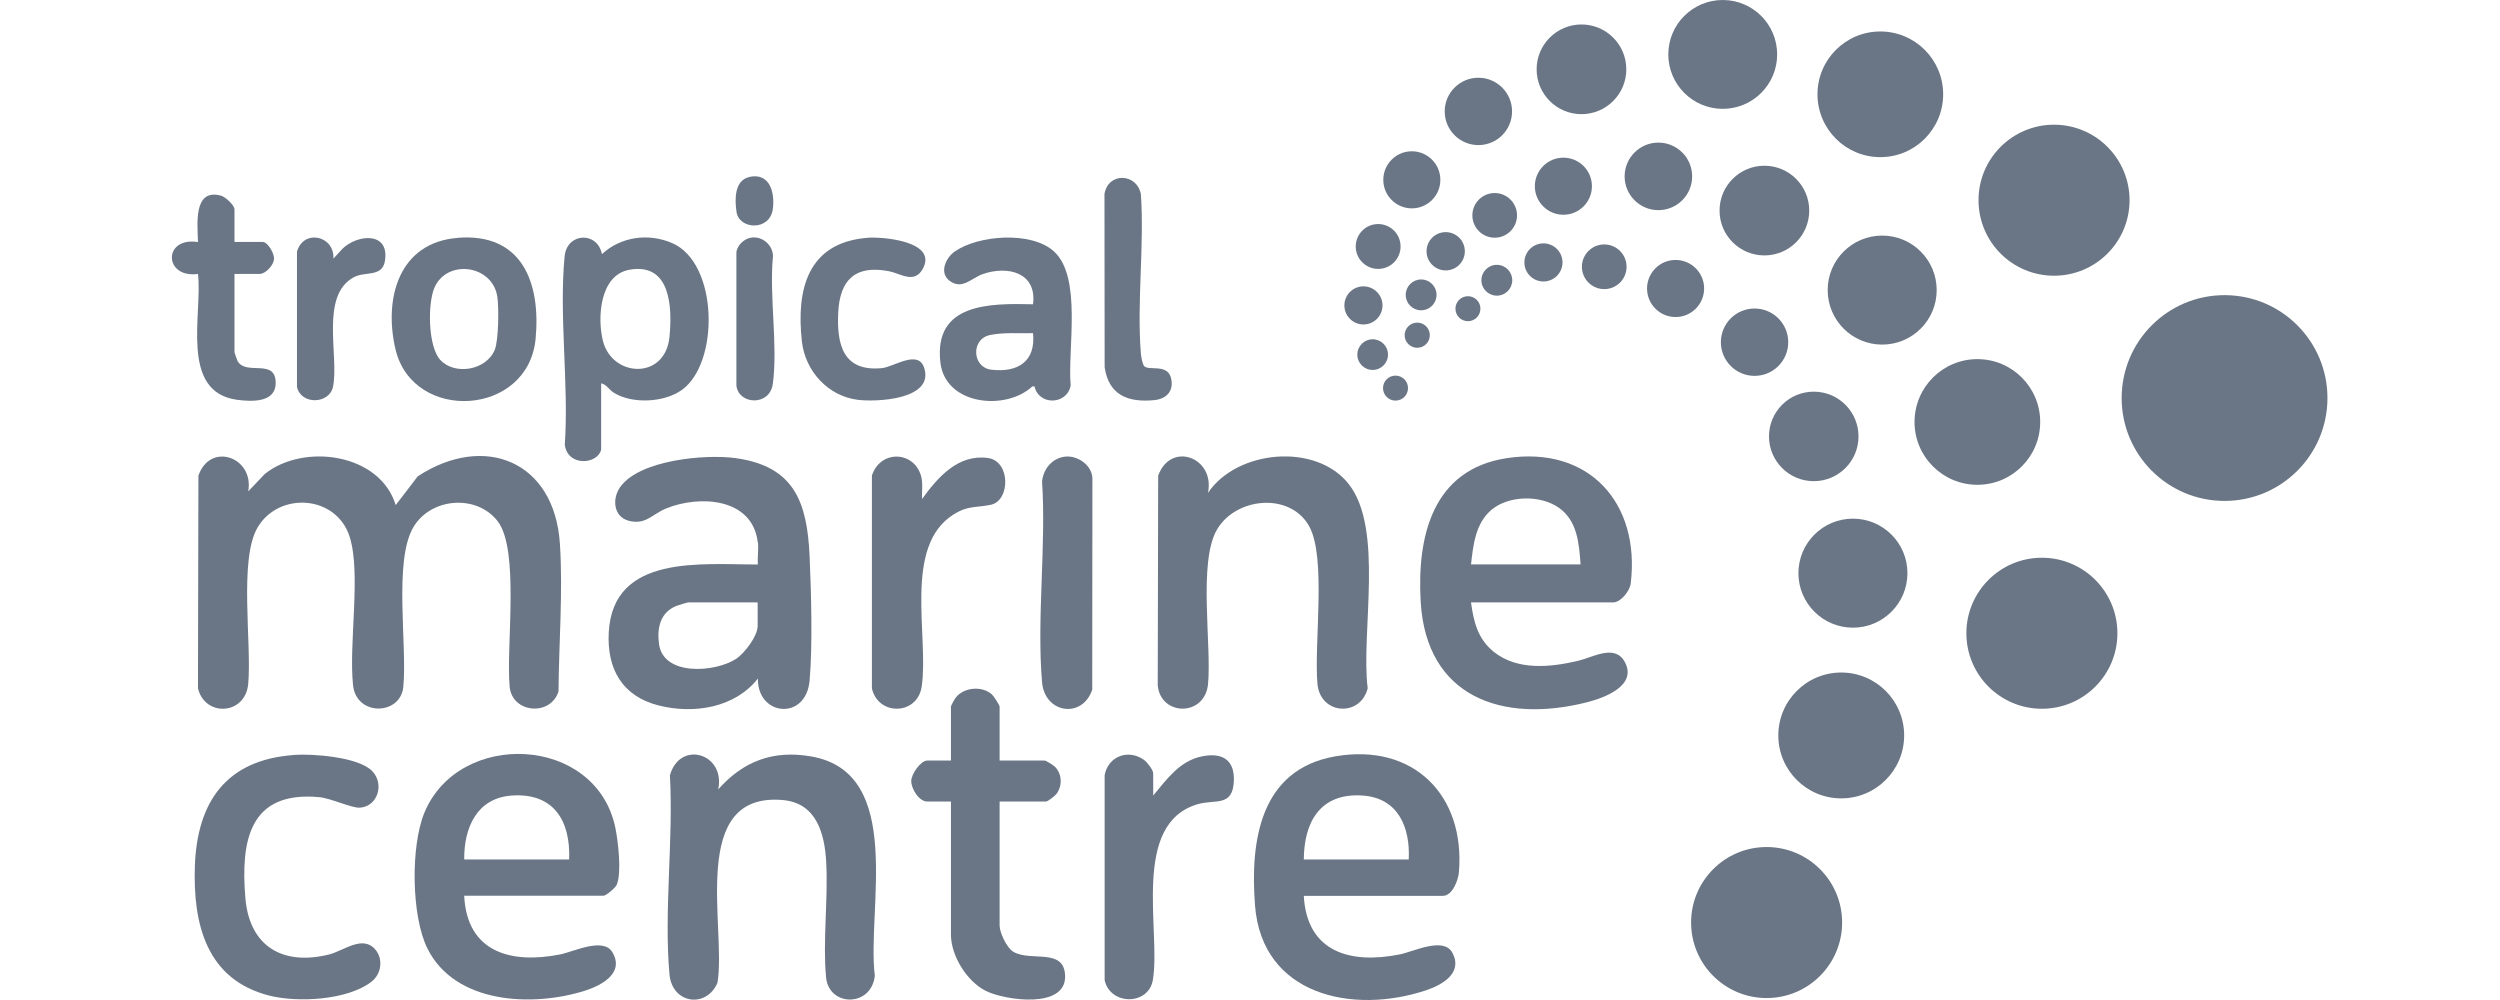 <svg width="160" height="64" viewBox="0 0 160 64" fill="none" xmlns="http://www.w3.org/2000/svg">
<path d="M15.886 31.447L16.952 30.329C19.431 28.35 24.309 28.997 25.325 32.326L26.737 30.483C30.997 27.698 35.495 29.501 35.835 34.811C36.034 37.857 35.767 41.203 35.744 44.255C35.228 45.866 32.778 45.639 32.619 43.96C32.375 41.419 33.277 35.185 31.842 33.347C30.492 31.617 27.588 31.855 26.47 33.716C25.171 35.883 26.073 41.271 25.812 43.96C25.636 45.786 22.812 45.866 22.596 43.858C22.307 41.203 23.124 36.688 22.375 34.345C21.518 31.674 17.854 31.447 16.487 33.755C15.279 35.797 16.118 41.175 15.886 43.767C15.71 45.758 13.129 45.917 12.67 44.056L12.698 30.449C13.441 28.253 16.283 29.257 15.886 31.447Z" fill="#6A7685"/>
<path d="M142.372 32.059C146.009 32.059 148.957 29.111 148.957 25.474C148.957 21.837 146.009 18.889 142.372 18.889C138.735 18.889 135.786 21.837 135.786 25.474C135.786 29.111 138.735 32.059 142.372 32.059Z" fill="#6A7685"/>
<path d="M48.496 34.708C48.161 31.855 44.775 31.668 42.63 32.542C41.74 32.905 41.32 33.614 40.242 33.33C39.256 33.069 39.159 31.918 39.698 31.163C40.94 29.428 45.149 29.053 47.078 29.32C50.833 29.836 51.655 32.133 51.814 35.582C51.916 37.856 52.012 41.351 51.814 43.569C51.57 46.155 48.456 45.826 48.507 43.427C47.021 45.31 44.4 45.713 42.16 45.151C39.817 44.561 38.83 42.803 38.961 40.454C39.244 35.446 44.916 36.138 48.507 36.127C48.467 35.673 48.558 35.157 48.507 34.714L48.496 34.708ZM48.496 38.554H44.066C44.003 38.554 43.419 38.724 43.311 38.77C42.262 39.172 42.035 40.182 42.177 41.22C42.46 43.296 45.779 43.03 47.1 42.173C47.645 41.821 48.49 40.71 48.49 40.063V38.554H48.496Z" fill="#6A7685"/>
<path d="M94.146 38.554C94.31 39.797 94.583 40.903 95.604 41.719C97.129 42.939 99.268 42.706 101.038 42.281C101.962 42.06 103.369 41.197 103.993 42.377C104.798 43.892 102.654 44.669 101.56 44.947C96.16 46.314 91.281 44.629 90.924 38.509C90.68 34.34 91.673 30.04 96.443 29.32C101.696 28.526 104.986 32.19 104.367 37.34C104.311 37.822 103.726 38.554 103.244 38.554H94.14H94.146ZM101.157 36.121C101.06 34.788 100.953 33.33 99.767 32.496C98.582 31.663 96.568 31.702 95.462 32.621C94.435 33.478 94.282 34.879 94.146 36.121H101.157Z" fill="#6A7685"/>
<path d="M83.443 57.335C83.641 60.96 86.449 61.709 89.574 61.084C90.487 60.903 92.41 59.916 92.966 60.999C93.63 62.287 92.286 63.036 91.276 63.376C86.585 64.942 80.777 63.711 80.323 57.97C79.999 53.847 80.629 49.246 85.456 48.407C90.436 47.539 93.789 50.874 93.369 55.832C93.324 56.343 92.949 57.335 92.342 57.335H83.437H83.443ZM90.159 55.004C90.261 52.95 89.484 51.062 87.192 50.914C84.52 50.738 83.46 52.571 83.443 55.004H90.159Z" fill="#6A7685"/>
<path d="M29.709 57.335C29.885 60.965 32.733 61.703 35.841 61.084C36.726 60.909 38.609 59.961 39.193 60.943C39.999 62.304 38.439 63.092 37.401 63.416C34.06 64.46 29.119 64.25 27.355 60.704C26.317 58.611 26.278 54.142 27.163 52.009C29.369 46.677 38.144 47.04 39.38 52.968C39.556 53.818 39.8 55.843 39.471 56.626C39.392 56.819 38.785 57.329 38.62 57.329H29.715L29.709 57.335ZM36.425 55.004C36.522 52.536 35.444 50.738 32.772 50.914C30.515 51.062 29.692 52.979 29.709 55.004H36.425Z" fill="#6A7685"/>
<path d="M77.311 31.543C79.171 28.787 84.208 28.322 86.307 30.965C88.599 33.852 87.084 40.489 87.532 44.051C87.067 45.911 84.492 45.752 84.316 43.761C84.089 41.203 84.9 35.69 83.789 33.682C82.563 31.475 79.075 31.827 77.878 33.909C76.681 35.99 77.543 41.226 77.317 43.761C77.124 45.894 74.271 45.843 74.095 43.858L74.123 30.443C74.923 28.22 77.776 29.269 77.311 31.538V31.543Z" fill="#6A7685"/>
<path d="M45.966 50.523C47.565 48.708 49.5 47.987 51.922 48.413C57.946 49.462 55.461 58.22 55.989 62.452C55.762 64.477 53.05 64.442 52.869 62.554C52.648 60.222 53.011 57.534 52.875 55.146C52.773 53.319 52.239 51.391 50.101 51.203C44.02 50.67 46.499 59.36 45.92 62.894C45.211 64.556 43.011 64.25 42.846 62.355C42.483 58.316 43.107 53.716 42.874 49.621C43.515 47.341 46.448 48.22 45.966 50.523Z" fill="#6A7685"/>
<path d="M63.975 48.674H66.846C66.948 48.674 67.413 48.969 67.515 49.071C67.974 49.53 68.003 50.29 67.617 50.806C67.52 50.937 67.055 51.3 66.942 51.3H63.975V59.235C63.975 59.684 64.429 60.654 64.838 60.903C65.949 61.584 68.11 60.619 68.167 62.452C68.235 64.59 64.327 64.028 63.102 63.422C61.877 62.815 60.861 61.164 60.861 59.82V51.3H59.352C58.814 51.3 58.32 50.489 58.32 49.984C58.32 49.536 58.927 48.674 59.352 48.674H60.861V45.219C60.861 45.157 61.099 44.731 61.167 44.646C61.695 43.977 62.852 43.881 63.482 44.442C63.595 44.539 63.975 45.14 63.975 45.214V48.668V48.674Z" fill="#6A7685"/>
<path d="M18.79 48.316C19.993 48.225 22.959 48.441 23.827 49.354C24.616 50.188 24.173 51.612 23.033 51.691C22.5 51.725 21.184 51.084 20.412 51.016C15.954 50.614 15.398 53.801 15.704 57.477C15.965 60.58 18.104 61.816 21.048 61.09C21.989 60.858 23.197 59.825 24.009 60.755C24.547 61.374 24.411 62.344 23.765 62.837C22.222 64.017 19.062 64.176 17.247 63.722C13.22 62.707 12.346 59.156 12.471 55.441C12.613 51.317 14.479 48.639 18.784 48.322L18.79 48.316Z" fill="#6A7685"/>
<path d="M130.681 45.361C133.35 45.361 135.514 43.197 135.514 40.528C135.514 37.859 133.35 35.695 130.681 35.695C128.012 35.695 125.848 37.859 125.848 40.528C125.848 43.197 128.012 45.361 130.681 45.361Z" fill="#6A7685"/>
<path d="M131.458 17.646C134.127 17.646 136.291 15.483 136.291 12.814C136.291 10.145 134.127 7.981 131.458 7.981C128.789 7.981 126.625 10.145 126.625 12.814C126.625 15.483 128.789 17.646 131.458 17.646Z" fill="#6A7685"/>
<path d="M113.063 63.875C115.732 63.875 117.896 61.712 117.896 59.042C117.896 56.373 115.732 54.21 113.063 54.21C110.394 54.21 108.23 56.373 108.23 59.042C108.23 61.712 110.394 63.875 113.063 63.875Z" fill="#6A7685"/>
<path d="M38.473 28.77C38.269 29.717 36.34 29.898 36.147 28.469C36.414 24.606 35.767 20.204 36.136 16.404C36.283 14.884 38.229 14.787 38.524 16.262C39.738 15.145 41.502 14.901 43.022 15.559C45.983 16.841 46.057 23.239 43.629 24.963C42.506 25.763 40.464 25.871 39.284 25.134C38.978 24.941 38.819 24.606 38.473 24.532V28.764V28.77ZM40.294 17.261C38.382 17.59 38.212 20.352 38.592 21.832C39.193 24.164 42.574 24.328 42.846 21.566C43.028 19.7 42.943 16.801 40.294 17.261Z" fill="#6A7685"/>
<path d="M59.012 31.935C60.016 30.551 61.321 29.042 63.238 29.314C64.69 29.524 64.656 32.042 63.42 32.303C62.461 32.508 61.973 32.332 61.026 32.927C57.781 34.964 59.46 40.727 58.99 43.931C58.717 45.792 56.199 45.832 55.802 44.056V30.432C56.397 28.639 58.819 28.9 59.012 30.817C59.046 31.18 58.99 31.572 59.012 31.935Z" fill="#6A7685"/>
<path d="M73.805 50.914C74.673 49.876 75.484 48.713 76.897 48.413C78.179 48.14 79.03 48.594 78.967 49.995C78.888 51.669 77.776 51.135 76.647 51.47C72.365 52.724 74.31 59.593 73.783 62.718C73.505 64.357 71.06 64.357 70.697 62.735V49.609C70.924 48.401 72.206 47.913 73.216 48.634C73.42 48.776 73.805 49.275 73.805 49.502V50.914Z" fill="#6A7685"/>
<path d="M66.21 24.731H66.068C64.367 26.314 60.509 25.933 60.186 23.211C59.738 19.393 63.328 19.41 66.114 19.473C66.374 17.431 64.48 16.977 62.875 17.55C62.154 17.805 61.581 18.577 60.765 17.964C60.095 17.459 60.521 16.495 61.116 16.087C62.648 15.037 65.989 14.793 67.43 16.07C69.284 17.709 68.309 22.383 68.524 24.663C68.297 25.922 66.488 25.968 66.21 24.737V24.731ZM66.114 21.322C65.223 21.345 64.236 21.26 63.363 21.441C62.115 21.702 62.222 23.517 63.436 23.659C65.132 23.863 66.301 23.137 66.114 21.322Z" fill="#6A7685"/>
<path d="M29.301 15.219C33.43 14.895 34.61 18.117 34.281 21.662C33.822 26.671 26.431 27.074 25.313 22.36C24.547 19.127 25.506 15.519 29.295 15.224L29.301 15.219ZM28.183 23.041C29.114 24.039 31.144 23.704 31.672 22.366C31.91 21.753 31.938 19.637 31.825 18.962C31.485 16.937 28.614 16.574 27.809 18.401C27.361 19.416 27.384 22.178 28.183 23.041Z" fill="#6A7685"/>
<path d="M117.839 51.096C120.063 51.096 121.866 49.292 121.866 47.068C121.866 44.844 120.063 43.041 117.839 43.041C115.615 43.041 113.812 44.844 113.812 47.068C113.812 49.292 115.615 51.096 117.839 51.096Z" fill="#6A7685"/>
<path d="M120.34 10.057C122.562 10.057 124.362 8.256 124.362 6.035C124.362 3.814 122.562 2.014 120.34 2.014C118.119 2.014 116.319 3.814 116.319 6.035C116.319 8.256 118.119 10.057 120.34 10.057Z" fill="#6A7685"/>
<path d="M126.552 31.027C128.773 31.027 130.573 29.227 130.573 27.006C130.573 24.785 128.773 22.984 126.552 22.984C124.331 22.984 122.53 24.785 122.53 27.006C122.53 29.227 124.331 31.027 126.552 31.027Z" fill="#6A7685"/>
<path d="M68.133 29.229C68.939 29.116 69.886 29.757 69.914 30.613L69.903 44.142C69.262 46.019 66.863 45.662 66.692 43.665C66.341 39.564 66.965 34.964 66.692 30.812C66.772 30.017 67.328 29.337 68.127 29.229H68.133Z" fill="#6A7685"/>
<path d="M55.484 15.219C56.522 15.133 60.056 15.451 59.046 17.227C58.502 18.185 57.611 17.493 56.891 17.357C54.735 16.943 53.748 17.907 53.646 20.006C53.544 22.105 53.986 23.789 56.425 23.562C57.214 23.489 58.779 22.332 59.154 23.562C59.778 25.576 56.108 25.741 54.888 25.587C52.982 25.344 51.53 23.738 51.321 21.855C50.952 18.537 51.678 15.542 55.478 15.224L55.484 15.219Z" fill="#6A7685"/>
<path d="M15.012 15.485H16.811C17.14 15.485 17.576 16.234 17.537 16.597C17.497 16.988 16.992 17.533 16.612 17.533H15.007V22.547C15.007 22.576 15.177 23.058 15.211 23.12C15.767 24.056 17.627 22.916 17.644 24.493C17.656 25.78 16.119 25.712 15.177 25.588C11.467 25.088 12.976 20.069 12.67 17.533C10.469 17.828 10.418 15.139 12.67 15.491C12.653 14.436 12.335 12.037 14.133 12.519C14.417 12.592 15.007 13.131 15.007 13.398V15.491L15.012 15.485Z" fill="#6A7685"/>
<path d="M118.588 40.171C120.514 40.171 122.076 38.609 122.076 36.682C122.076 34.756 120.514 33.194 118.588 33.194C116.661 33.194 115.099 34.756 115.099 36.682C115.099 38.609 116.661 40.171 118.588 40.171Z" fill="#6A7685"/>
<path d="M120.46 22.054C122.386 22.054 123.948 20.492 123.948 18.565C123.948 16.639 122.386 15.077 120.46 15.077C118.533 15.077 116.971 16.639 116.971 18.565C116.971 20.492 118.533 22.054 120.46 22.054Z" fill="#6A7685"/>
<path d="M110.255 6.966C112.179 6.966 113.738 5.406 113.738 3.483C113.738 1.559 112.179 0 110.255 0C108.332 0 106.772 1.559 106.772 3.483C106.772 5.406 108.332 6.966 110.255 6.966Z" fill="#6A7685"/>
<path d="M73.244 23.444C73.539 23.738 74.736 23.262 74.951 24.215C75.138 25.037 74.645 25.537 73.856 25.61C72.194 25.769 70.958 25.287 70.697 23.506L70.686 12.417C70.918 11.004 72.756 11.072 73.017 12.428C73.244 15.735 72.75 19.376 73.017 22.644C73.034 22.831 73.119 23.324 73.238 23.444H73.244Z" fill="#6A7685"/>
<path d="M21.337 16.552L21.921 15.916C22.902 14.975 24.933 14.822 24.638 16.688C24.474 17.754 23.379 17.357 22.664 17.732C20.452 18.894 21.711 22.785 21.314 24.748C21.087 25.86 19.278 25.939 19.006 24.765V16.115C19.414 14.634 21.416 15.077 21.337 16.546V16.552Z" fill="#6A7685"/>
<path d="M101.214 7.306C102.799 7.306 104.084 6.021 104.084 4.436C104.084 2.851 102.799 1.566 101.214 1.566C99.629 1.566 98.344 2.851 98.344 4.436C98.344 6.021 99.629 7.306 101.214 7.306Z" fill="#6A7685"/>
<path d="M112.921 16.347C114.506 16.347 115.791 15.062 115.791 13.477C115.791 11.892 114.506 10.607 112.921 10.607C111.336 10.607 110.051 11.892 110.051 13.477C110.051 15.062 111.336 16.347 112.921 16.347Z" fill="#6A7685"/>
<path d="M116.081 30.795C117.663 30.795 118.945 29.512 118.945 27.93C118.945 26.348 117.663 25.066 116.081 25.066C114.499 25.066 113.216 26.348 113.216 27.93C113.216 29.512 114.499 30.795 116.081 30.795Z" fill="#6A7685"/>
<path d="M48.082 15.207C48.791 15.1 49.466 15.684 49.471 16.398C49.222 18.945 49.795 22.099 49.46 24.572C49.267 26.002 47.276 25.916 47.129 24.68V16.121C47.208 15.667 47.633 15.275 48.082 15.207Z" fill="#6A7685"/>
<path d="M106.137 13.449C107.331 13.449 108.298 12.481 108.298 11.288C108.298 10.094 107.331 9.127 106.137 9.127C104.944 9.127 103.976 10.094 103.976 11.288C103.976 12.481 104.944 13.449 106.137 13.449Z" fill="#6A7685"/>
<path d="M94.617 9.286C95.807 9.286 96.772 8.32 96.772 7.13C96.772 5.94 95.807 4.975 94.617 4.975C93.427 4.975 92.461 5.94 92.461 7.13C92.461 8.32 93.427 9.286 94.617 9.286Z" fill="#6A7685"/>
<path d="M112.292 24.056C113.482 24.056 114.447 23.091 114.447 21.901C114.447 20.71 113.482 19.745 112.292 19.745C111.101 19.745 110.136 20.71 110.136 21.901C110.136 23.091 111.101 24.056 112.292 24.056Z" fill="#6A7685"/>
<path d="M90.357 13.335C91.366 13.335 92.183 12.518 92.183 11.509C92.183 10.5 91.366 9.682 90.357 9.682C89.348 9.682 88.531 10.5 88.531 11.509C88.531 12.518 89.348 13.335 90.357 13.335Z" fill="#6A7685"/>
<path d="M107.238 20.29C108.246 20.29 109.064 19.472 109.064 18.463C109.064 17.454 108.246 16.637 107.238 16.637C106.229 16.637 105.411 17.454 105.411 18.463C105.411 19.472 106.229 20.29 107.238 20.29Z" fill="#6A7685"/>
<path d="M100.057 13.744C101.065 13.744 101.883 12.926 101.883 11.917C101.883 10.909 101.065 10.091 100.057 10.091C99.048 10.091 98.23 10.909 98.23 11.917C98.23 12.926 99.048 13.744 100.057 13.744Z" fill="#6A7685"/>
<path d="M88.202 17.21C88.994 17.21 89.637 16.567 89.637 15.775C89.637 14.982 88.994 14.339 88.202 14.339C87.409 14.339 86.767 14.982 86.767 15.775C86.767 16.567 87.409 17.21 88.202 17.21Z" fill="#6A7685"/>
<path d="M102.671 18.503C103.461 18.503 104.101 17.863 104.101 17.073C104.101 16.284 103.461 15.644 102.671 15.644C101.882 15.644 101.242 16.284 101.242 17.073C101.242 17.863 101.882 18.503 102.671 18.503Z" fill="#6A7685"/>
<path d="M95.661 15.213C96.45 15.213 97.09 14.573 97.09 13.784C97.09 12.994 96.45 12.354 95.661 12.354C94.871 12.354 94.231 12.994 94.231 13.784C94.231 14.573 94.871 15.213 95.661 15.213Z" fill="#6A7685"/>
<path d="M47.985 11.316C49.284 11.055 49.602 12.348 49.46 13.381C49.267 14.805 47.316 14.691 47.14 13.579C47.015 12.78 46.993 11.52 47.985 11.322V11.316Z" fill="#6A7685"/>
<path d="M92.524 17.306C93.201 17.306 93.749 16.758 93.749 16.081C93.749 15.404 93.201 14.856 92.524 14.856C91.847 14.856 91.299 15.404 91.299 16.081C91.299 16.758 91.847 17.306 92.524 17.306Z" fill="#6A7685"/>
<path d="M98.78 18.015C99.454 18.015 100 17.469 100 16.796C100 16.122 99.454 15.576 98.78 15.576C98.107 15.576 97.561 16.122 97.561 16.796C97.561 17.469 98.107 18.015 98.78 18.015Z" fill="#6A7685"/>
<path d="M87.26 20.766C87.934 20.766 88.48 20.22 88.48 19.547C88.48 18.873 87.934 18.327 87.26 18.327C86.587 18.327 86.04 18.873 86.04 19.547C86.04 20.22 86.587 20.766 87.26 20.766Z" fill="#6A7685"/>
<path d="M95.797 18.923C96.342 18.923 96.784 18.481 96.784 17.936C96.784 17.391 96.342 16.949 95.797 16.949C95.252 16.949 94.81 17.391 94.81 17.936C94.81 18.481 95.252 18.923 95.797 18.923Z" fill="#6A7685"/>
<path d="M90.953 19.859C91.498 19.859 91.939 19.417 91.939 18.872C91.939 18.326 91.498 17.885 90.953 17.885C90.407 17.885 89.966 18.326 89.966 18.872C89.966 19.417 90.407 19.859 90.953 19.859Z" fill="#6A7685"/>
<path d="M87.85 23.676C88.392 23.676 88.831 23.237 88.831 22.695C88.831 22.153 88.392 21.713 87.85 21.713C87.308 21.713 86.869 22.153 86.869 22.695C86.869 23.237 87.308 23.676 87.85 23.676Z" fill="#6A7685"/>
<path d="M90.703 22.258C91.148 22.258 91.508 21.897 91.508 21.452C91.508 21.008 91.148 20.647 90.703 20.647C90.258 20.647 89.897 21.008 89.897 21.452C89.897 21.897 90.258 22.258 90.703 22.258Z" fill="#6A7685"/>
<path d="M89.313 25.639C89.755 25.639 90.113 25.281 90.113 24.839C90.113 24.397 89.755 24.039 89.313 24.039C88.871 24.039 88.513 24.397 88.513 24.839C88.513 25.281 88.871 25.639 89.313 25.639Z" fill="#6A7685"/>
<path d="M93.948 20.556C94.389 20.556 94.747 20.198 94.747 19.756C94.747 19.315 94.389 18.957 93.948 18.957C93.506 18.957 93.148 19.315 93.148 19.756C93.148 20.198 93.506 20.556 93.948 20.556Z" fill="#6A7685"/>
</svg>
